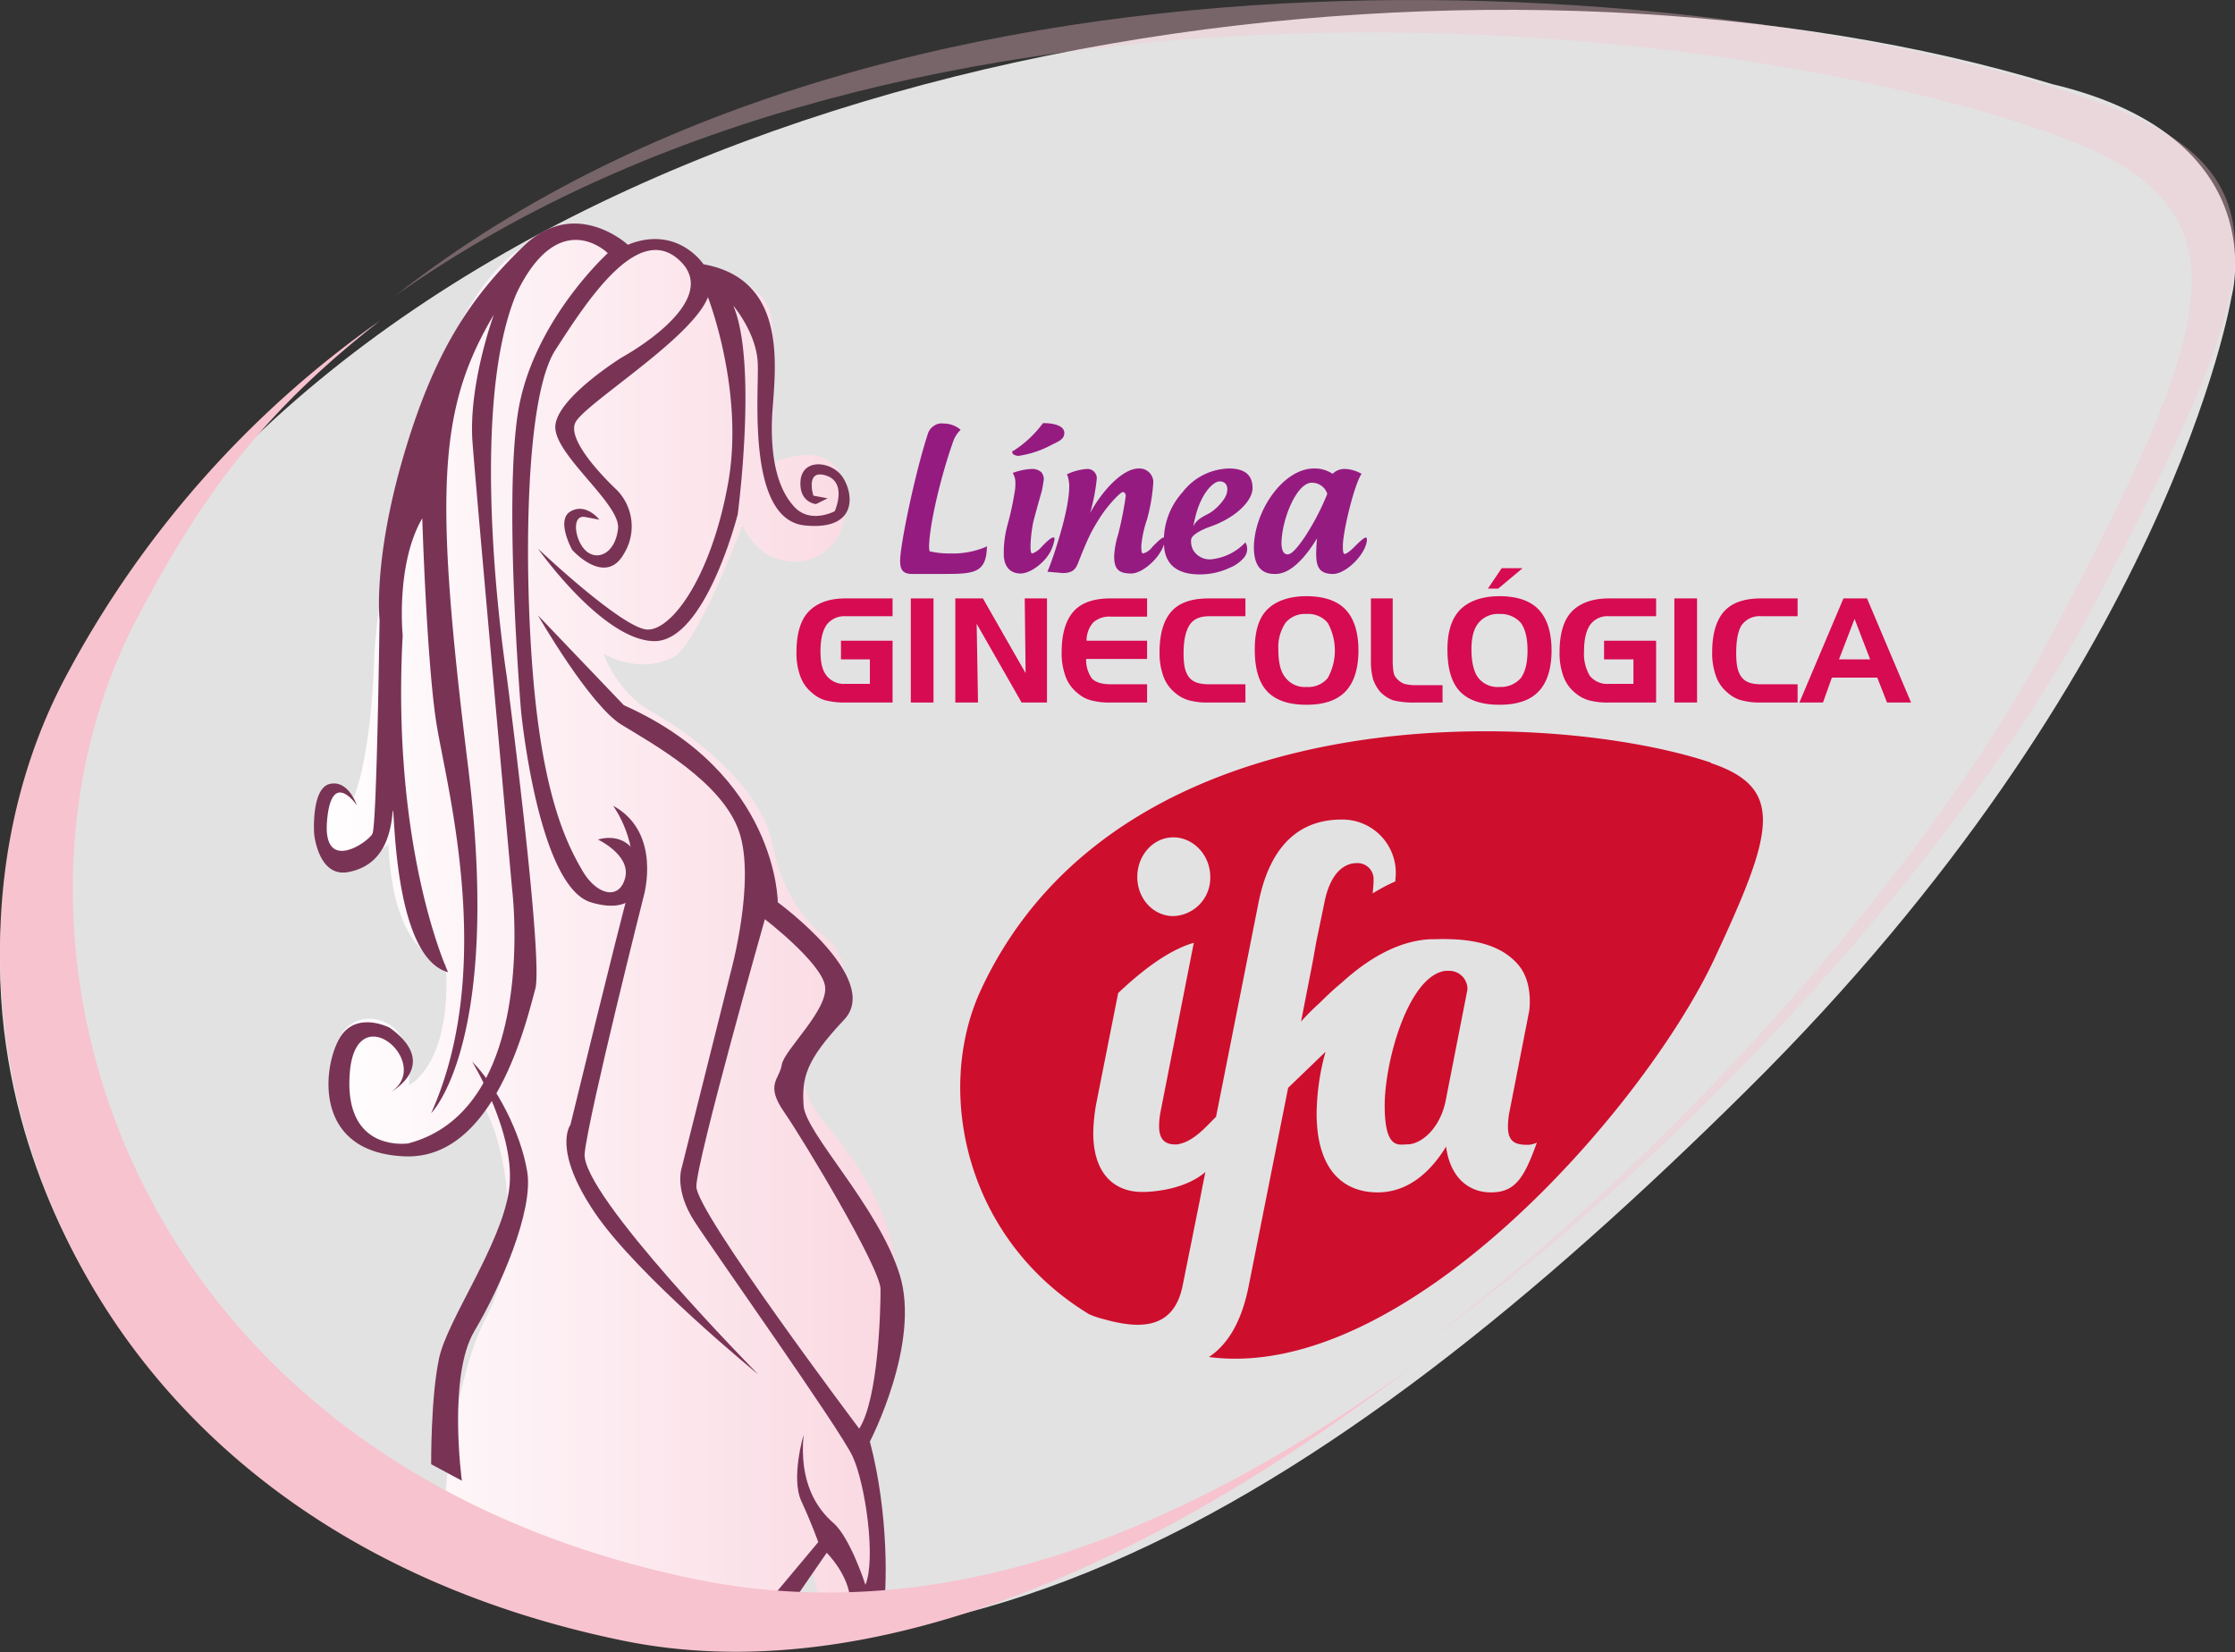 <svg xmlns="http://www.w3.org/2000/svg" xmlns:xlink="http://www.w3.org/1999/xlink" width="502.3" height="371.3" viewBox="0 0 502.3 371.3"><rect x="0" y="0" width="502.3" height="371.3" fill="#333333" stroke="none"/><defs><linearGradient id="ec523d4b-d550-4536-9efa-255f9e69d5ef" x1="2722.49" y1="209.1" x2="2853.37" y2="209.1" gradientTransform="matrix(-1, 0, 0, 1, 2924.06, 0)" gradientUnits="userSpaceOnUse"><stop offset="0" stop-color="#fad8e2"/><stop offset="1" stop-color="#fff"/></linearGradient></defs><title>ginecologica</title><g id="f3734754-83ba-4027-a80d-b5274720f31a" data-name="Layer 2"><g id="bd15b8a8-3206-4573-a0cb-5d6dd8763328" data-name="Capa 1"><path d="M26.3,297.1s-73.7-92.4,25.6-193.5S343.1-17.1,461.2,18.9c50.5,12,40.3,47.9,40.3,47.9s-13.7,83.9-108.8,178.1S203.5,399,95.6,352.8C60.5,340,26.3,297.1,26.3,297.1Z" style="fill:#fafafb;opacity:0.88"/><path d="M137.9,55s14.7-2.7,20.2,6c0,0,13.8,1.4,15.2,10.1s0,33.1,0,33.1,13.3-6.4,16.1,4.1-3.2,18.4-11.5,17.9-11-8.2-11-8.2-10.2,27.1-15.7,29.8-11.5,1.4-15.6-.9c0,0,3.2,8.8,10.6,12.9s24.8,16.1,27.5,30.3,11.5,20.2,11.5,20.2,6,4.2,4.6,13.4-9.2,12.4-9.2,16.5.5,6.9,4.6,12,18.4,21.1,16.1,40.9-6.9,28-6.9,28,6.9,36.3-4.1,40.9c0,0-4.1,3.2-6-2.3a56.6,56.6,0,0,1-2.3-11s-8.7,11.5-8.7,16.5-61.6-18.8-73.1-30.3c0,0,1.9-25.3,9.2-39.1s5.5-35.4-.5-46.9c0,0-11.4,14.3-28.9,5.1,0,0-6.9-4.6-5.1-16.5s13.8-9.7,15.7-3.3,1.3,9.7,1.3,9.7,9.7-4.4,8.3-27.3c0,0-11.9-1.2-12.9-26.9,0,0-13.7,11.9-16,0S74,175,79.5,179.1c0,0,3.7-7.4,4.6-30.8S101.1,35.7,137.9,55Z" style="fill:url(#ec523d4b-d550-4536-9efa-255f9e69d5ef)"/><path d="M106.1,238.6s10.1,16.5,8.3,28.9-13.8,29-15.7,37.7-1.8,23.9-1.8,23.9l6.9,3.7s-3.2-23.5,2.8-33.6,13.3-27.1,11.9-35.8S111.6,244.1,106.1,238.6Z" style="fill:#793455"/><path d="M120.9,138.3s11.6,20.2,18.8,24.6,22.6,12.9,26.4,24-1.9,31.7-1.9,31.7l-11.1,44.3s-1.4,4.8,2.9,11.5,32.7,46.7,35.6,52.9,5.3,23.1,2.9,28.9c0,0-3.4-10.6-7.2-13.9s-7.7-9.2-6.7-19.8c0,0-2.9,9.7-.5,14.9s3.8,9.2,3.8,9.2L168.5,365l5.3,1.4,12-17.4s4.9,4.8,5.3,10.6,6.3,8.6,7.3,3.3,1.4-22.6-2.9-38.9c0,0,11.5-22.1,6.7-37.5s-21.2-31.8-21.6-38,.4-10.1,9.1-19.3-14.9-26.4-14.9-26.4,0-28.9-34.6-44.3Zm51,68.3s12.5,9.6,13.5,14.9-9.2,14.5-9.7,17.8-3.8,4.4.5,10.6,21.7,35.1,21.7,39.9-.5,24.6-4.8,31.3c0,0-36.6-48.6-36.6-54.4S171.9,206.6,171.9,206.6Z" style="fill:#793455"/><path d="M137.8,181.1s6.4,8.7,3.7,18.4-13.3,53.3-13.3,53.3-4.2,5.5,5.5,19.8,36.7,36.3,36.7,36.3-40-40.5-39-49.7,13.3-57.9,13.3-57.9S148.8,187.1,137.8,181.1Z" style="fill:#793455"/><path d="M159.1,66.8s8.3,21.2,4.5,42-12.5,32.7-18,32.7-24.7-18.2-24.7-18.2,14.4,20.5,26,20.8,18.9-28.5,18.9-28.5,4.5-34-1-46.9c0,0,5.2,6.1,5.5,12.9s-2.6,35.2,10.6,36.5,10.6-9,7.7-11.8-8.4-2.9-8.7,1.9,3.5,5.1,3.5,5.1L186,112l-3.2-.6s-1.9-6.1,2.9-4.5,1.9,8,1.9,8-5.4,2.9-9-.9-5.4-10.3-5.1-19.6,4.8-31.4-15.4-35c0,0-5.8-8.9-17-4.4,0,0-11.8-10.9-23.4.3S97.8,78.4,90.8,102.1s-5.5,37.2-5.5,37.2-.6,46.2-1.6,48.1-11.2,9-10.2-2.9,6.7-3.5,6.7-3.5-1.9-5.8-6.1-4.8-3.5,11.2-3.5,11.2.9,9.9,7.7,8.6,9.3-6.7,9.9-13.1-.6,32.1,12.5,35.6c0,0-12.8-27.3-10.2-75.7,0,0-1.6-16,4.4-26.3,0,0,1,32.4,3.2,46.2s13.5,54.8-1.2,87.5c0,0,16-15.7,8.3-77.9S98.5,91.8,111,70.7c0,0-5.8,15.7-4.8,28.8s8.9,100.4,8.9,100.4,6.1,49.4-23.4,57.1c0,0-14.4,2.2-13.1-15.7s18.9-2.3,9.3,4.1c0,0,11.2-6.1-.3-14.4,0,0-8-4.2-11.6,2.9s-5.1,25.3,15.1,26,27.3-30.8,29.2-37.6-6.4-70.2-6.4-70.2-9.3-59,2.2-86.2c9.6-19.9,20.5-9,20.5-9s-17,15.4-20.2,35.9.7,67,.7,67,3.8,39.4,15.7,43,12.8-6.4,9.9-11.2-8.3-2.9-8.3-2.9,7.4,3.5,6.1,8.6-6.4,3.9-9.6-1.6-8.1-15-10.6-38.5-2.9-67,4.5-78.5S143.7,49.5,153,58.8s-13.2,21.5-13.2,21.5-15,9.3-15,15.7,14.7,17.3,14.1,22.8-4.5,7.3-7.1,5.1-3.5-8.3-.3-7.7l3.2.6s-2.9-3.8-6.4-1.9.3,8.7.3,8.7,7.4,8.3,11.6.9a11.7,11.7,0,0,0-1.6-14.4c-1.7-1.6-11.3-10.9-9.3-15.1S155.5,76.1,159.1,66.8Z" style="fill:#793455"/><path d="M208.5,97.6a3.3,3.3,0,0,1,1.4-1.9,3,3,0,0,1,2.2-.5,5.8,5.8,0,0,1,3.8,1.4,6.7,6.7,0,0,0-1.6,2.4c-2.8,7.8-5.5,19.1-5.5,24.1,0,.3.1.5.1.8a20.4,20.4,0,0,0,4.9.5,19,19,0,0,0,7.8-1.5.1.1,0,0,1,.1-.1c.1,0,.1.1.1.3-.2,5.8-3.1,5.9-9.9,5.9H205c-2.3,0-2.7-1.2-2.7-3C202.3,122.5,205.6,106.5,208.5,97.6Z" style="fill:#951b81"/><path d="M237,121.2a10.2,10.2,0,0,1-.7,2.3c-1.2,2.8-4.7,5.4-6.9,5.4s-3.6-1.3-3.8-3.9a23.7,23.7,0,0,1,.8-6.9,67.1,67.1,0,0,0,1.6-7.3,10.2,10.2,0,0,0,.2-2.3,4,4,0,0,0-.6-2.2,13.8,13.8,0,0,1,4.3-.9,3.1,3.1,0,0,1,2.1.7,2.4,2.4,0,0,1,.5,2.2,20.7,20.7,0,0,1-.4,2.2c-.7,2.4-1.6,5.7-1.9,6.9a33.2,33.2,0,0,0-.6,5.2c0,.8,0,1.8.4,1.8a5.1,5.1,0,0,0,2.1-1.5C236,120.9,237,120.3,237,121.2Zm-9.2-19.9a24.8,24.8,0,0,0,6.6-6.2c3.2,0,4.8.9,4.8,2.2s-1,1.8-2.7,2.6a22.5,22.5,0,0,1-7.2,2.5c-.7.2-1.8-.2-1.8-.7S227.6,101.4,227.8,101.3Z" style="fill:#951b81"/><path d="M247.1,116.5c-2.1,3.3-2.8,5-4.8,10-.6,1.6-1.4,2.3-3.5,2.3l-3.4-.3c1-2.4,1.8-4.9,2.5-7.2,1.7-5.6,2.4-9.6,2.4-11.9a7.4,7.4,0,0,0-.5-2.8,12.5,12.5,0,0,1,4.5-1.2,2.1,2.1,0,0,1,2.2,2.1,44,44,0,0,1-1.5,7.8c2.7-5,7.3-10,10.9-10a3.1,3.1,0,0,1,3.3,3.1,41.8,41.8,0,0,1-1.4,8.3,25.4,25.4,0,0,0-1.3,5.9c0,.8,0,1.8.4,1.8a3.9,3.9,0,0,0,2.1-1.5c1.4-1.4,2.1-2.1,2.6-2.1s.2.1.2.3c0,3.2-4.6,7.8-7.6,7.8s-3.8-1.2-3.8-3.9a19.7,19.7,0,0,1,.9-4.9,78.4,78.4,0,0,0,1.7-8.6c0-.6-.3-.9-.7-.9S249.1,113.3,247.1,116.5Z" style="fill:#951b81"/><path d="M279.9,121.9a3,3,0,0,1-.3,3.4,8,8,0,0,1-3.2,2.3,15.7,15.7,0,0,1-6.8,1.5c-5,0-7.8-2.2-8-6.6a16.2,16.2,0,0,1,4.2-11.9,13.5,13.5,0,0,1,10.4-5.3c3.6,0,5.3,1.5,5.3,4.4s-3.8,6.7-9.6,8.7c-1.4.5-4.1,1.7-4.2,2.9a4.1,4.1,0,0,0,.5,2.4,4.3,4.3,0,0,0,4.1,2A12.3,12.3,0,0,0,279.9,121.9Zm-11.7-3.6c.7-1.5,2-2.1,3.5-2.9s3.6-3,4-4.5-.1-2.7-1.6-2.7-4.3,2.9-5.5,8.2A19,19,0,0,0,268.2,118.3Z" style="fill:#951b81"/><path d="M307,120.8c.1,0,.2.2.2.4,0,3.1-4.6,7.8-7.6,7.8s-3.8-1.5-3.8-4.5c0-1.1.1-2.6.2-3.5-3.2,5.2-6.3,7.9-9.2,8h-.4c-3.4,0-4.6-2.5-4.6-6,.1-8.2,6.6-17.7,13.5-17.7a7.2,7.2,0,0,1,4.2,1.2,3.7,3.7,0,0,1,2.7-1.1,7.9,7.9,0,0,1,3.8,1.1c-1.6,2.3-4.2,12.9-4.2,16.2,0,.8,0,1.8.4,1.8s1.3-.7,2.1-1.5S306.5,120.8,307,120.8Zm-8.7-9.8a3.6,3.6,0,0,0-3.5-2.5c-3.4,0-6.8,8.3-6.8,13.8.1,1.5.5,2.3,1.4,2.3s2.2-1.5,3.9-4A55.8,55.8,0,0,0,298.3,111Z" style="fill:#951b81"/><path d="M189,148.2V144h11.6v13.9H190a17.5,17.5,0,0,1-4.5-.5,7.6,7.6,0,0,1-2.9-1.6,8.5,8.5,0,0,1-2.7-3.7,15.1,15.1,0,0,1-.9-5.5c0-4.1.9-7.2,2.7-9.1s4.5-3,8.3-3h10.6v4H190a5,5,0,0,0-4.2,1.9c-.9,1.3-1.4,3.2-1.4,6s.5,4.4,1.4,5.5a4.9,4.9,0,0,0,4.2,1.8h5.5v-5.5Z" style="fill:#d60b52"/><path d="M209.8,157.9h-5.1V134.5h5.1Z" style="fill:#d60b52"/><path d="M214.7,134.5h6.2l9.6,16.8-.2-16.8h5v23.4h-5.7l-10.1-17.7.3,17.7h-5.1Z" style="fill:#d60b52"/><path d="M249.7,138.6a5.4,5.4,0,0,0-4,1.3,6.1,6.1,0,0,0-1.5,4.1h13.6v4.1H244.1a7.2,7.2,0,0,0,1.3,4.4c.9.9,2.3,1.3,4.3,1.3h8.1v4.1h-8.3a15.3,15.3,0,0,1-4.3-.5,7.3,7.3,0,0,1-3-1.6,8.5,8.5,0,0,1-2.7-3.7,15.1,15.1,0,0,1-.9-5.5c0-4.1.9-7.2,2.7-9.2s4.6-2.9,8.3-2.9h8.2v4.1Z" style="fill:#d60b52"/><path d="M271.8,138.5c-2.1,0-3.5.6-4.4,1.9s-1.4,3.5-1.4,6.4.4,4.4,1.3,5.5,2.4,1.5,4.5,1.5h8.1v4.1h-8.4a15.8,15.8,0,0,1-4.3-.5,8,8,0,0,1-3-1.6,8.5,8.5,0,0,1-2.7-3.7,15.1,15.1,0,0,1-.9-5.5c0-4.1.9-7.2,2.7-9.2s4.6-2.9,8.4-2.9h8.2v4Z" style="fill:#d60b52"/><path d="M282,146c0-4.1.9-7.1,2.8-9s4.9-3,8.8-3,6.9,1,8.8,3,2.9,5.1,2.9,9.2-1,7.2-2.9,9.2-4.8,3-8.8,3-6.9-1-8.8-3S282,150.2,282,146Zm11.6-8a5.6,5.6,0,0,0-4.7,2,9.8,9.8,0,0,0-1.6,6c0,2.9.5,5,1.6,6.3a5.4,5.4,0,0,0,4.7,2.1,5.7,5.7,0,0,0,4.8-2,12.8,12.8,0,0,0,0-12.4A5.7,5.7,0,0,0,293.6,138Z" style="fill:#d60b52"/><path d="M318,157.9a19.3,19.3,0,0,1-4.9-.5,7.7,7.7,0,0,1-2.9-1.9,8.8,8.8,0,0,1-1.6-2.8,15.3,15.3,0,0,1-.5-4.3V134.5H313v13.8a16,16,0,0,0,.2,2.8,2.6,2.6,0,0,0,.7,1.4,4.3,4.3,0,0,0,1.7,1.2,10.4,10.4,0,0,0,2.8.3h5.8v3.9Z" style="fill:#d60b52"/><path d="M325.3,146c0-4.1,1-7.1,2.9-9s4.9-3,8.8-3,6.9,1,8.8,3,2.9,5.1,2.9,9.2-1,7.2-2.9,9.2-4.8,3-8.8,3-7-1-8.9-3S325.3,150.2,325.3,146Zm11.7-8a5.6,5.6,0,0,0-4.7,2c-1.1,1.3-1.6,3.3-1.6,6s.5,5,1.5,6.3a5.5,5.5,0,0,0,4.8,2.1,6,6,0,0,0,4.8-2c1-1.4,1.5-3.4,1.5-6.2s-.5-4.8-1.5-6.2A6,6,0,0,0,337,138Zm.5-10.3h4.7l-5.5,4.6h-2.3Z" style="fill:#d60b52"/><path d="M360.5,148.2V144h11.7v13.9H361.6a16.4,16.4,0,0,1-4.5-.5,8,8,0,0,1-3-1.6,8.5,8.5,0,0,1-2.7-3.7,15.1,15.1,0,0,1-.9-5.5c0-4.1.9-7.2,2.7-9.1s4.6-3,8.4-3h10.6v4H361.6a4.8,4.8,0,0,0-4.2,1.9c-.9,1.3-1.4,3.2-1.4,6a9.7,9.7,0,0,0,1.3,5.5,5,5,0,0,0,4.3,1.8h5.5v-5.5Z" style="fill:#d60b52"/><path d="M381.4,157.9h-5.1V134.5h5.1Z" style="fill:#d60b52"/><path d="M395.9,138.5a5,5,0,0,0-4.4,1.9c-.9,1.3-1.3,3.5-1.3,6.4s.4,4.4,1.3,5.5,2.3,1.5,4.4,1.5H404v4.1h-8.3a15.8,15.8,0,0,1-4.3-.5,7.3,7.3,0,0,1-3-1.6,8.5,8.5,0,0,1-2.7-3.7,15.1,15.1,0,0,1-.9-5.5c0-4.1.9-7.2,2.7-9.2s4.6-2.9,8.3-2.9H404v4Z" style="fill:#d60b52"/><path d="M414.3,134.5h5.3l9.9,23.4h-5.4l-2.2-5.6H411.7l-2,5.6h-5.3Zm2.5,4.6-3.5,9.1h7Z" style="fill:#d60b52"/><path d="M316.3,257.2c3,0,7.3-3.4,8.6-9.8l4.9-25a4.1,4.1,0,0,0-4.2-4.2h-.7c-8.3,1-13.7,20.2-13.7,30.3s3.3,8.7,5.1,8.7" style="fill:#ce0e2d"/><path d="M384.5,171.4c-35.2-11.8-132.7-16.6-164.1,51.2-10.4,22.6-3.5,55.9,24.4,72.8a21.3,21.3,0,0,0,3.3,1.1c7.8,2.2,15.7,2.5,17.7-7.6l3.8-18.9.7-3.6.6-3-.2.2c-4.4,3.6-11,4.3-14,4.3-6.2,0-11-4-11-13.3a40.5,40.5,0,0,1,.8-7.2l4.8-24.2c5.7-5.4,11.5-9.7,17-11.3l-7.4,37.6a17.8,17.8,0,0,0-.4,3.6c0,3.1,1.4,4.3,4.2,4.1l.8-.2c3.1-.9,5.5-3.7,7.8-6l9.5-47.9c3.1-15.9,11.9-18.9,18.7-18.9a12,12,0,0,1,12.2,12c0,.7-.1,1.3-.1,1.9a39.7,39.7,0,0,0-5.1,2.7c.1-1.2.2-2,.2-3a3.6,3.6,0,0,0-3.9-3.8c-2.3,0-5.8,1.7-7.2,9.1l-1.8,8.7-.8,4.5-2.6,13.3a55.5,55.5,0,0,1,4.2-4.2c1.6-1.6,3.2-3.1,4.9-4.5,5.6-5.1,12.4-9.4,19.9-9.8h.9c6.2-.2,14.1.3,18.7,5.5,2.5,2.7,3.1,6.8,2.7,10.5l-4.4,22.5a17.8,17.8,0,0,0-.4,3.6c0,3.1,1.3,4.1,4.2,4.1a4.6,4.6,0,0,0,2.3-.5c-2.8,7.8-4.8,11.2-10.3,11.2s-9.3-3.9-10.1-10.3c-3.1,5.1-8.1,10.3-15.4,10.3s-13.7-4.6-13.7-17.8a54.1,54.1,0,0,1,2-13.8l-8.4,8.1-8.8,44.2c-1.7,8.9-5.1,13.7-9,16.3,44.2,5.8,98-56.2,113.6-89.5,13.1-28.1,16.2-38.3-.8-44M263.7,205.9c-4.5,0-8.1-3.9-8.1-8.8s3.6-8.9,8.1-8.9,8.3,4,8.3,8.9a8.6,8.6,0,0,1-8.3,8.8" style="fill:#ce0e2d"/><g style="opacity:0.35"><path d="M471.9,23.1C395.1-4.6,204-24,88.8,66.5c116-82.1,298.6-63.1,373.3-36.1,45.3,16.3,36.1,42.2-1.6,113.4-23.8,45.1-77.4,110.1-140.2,158.1,66.9-48.6,124.9-118,150-165.3C507.9,65.3,517.2,39.4,471.9,23.1Z" style="fill:#f7c3cf"/></g><path d="M155.6,354.8C26.8,327.8-6.7,210.3,30.8,139,46.6,108.8,61,91.2,85.5,72a229.1,229.1,0,0,0-71.1,80.8c-37.4,71.4-4,188.9,124.9,215.8,56.5,11.9,120.8-17.7,177.7-61.2C262.6,346.9,208.9,365.9,155.6,354.8Z" style="fill:#f7c3cf"/></g></g></svg>
